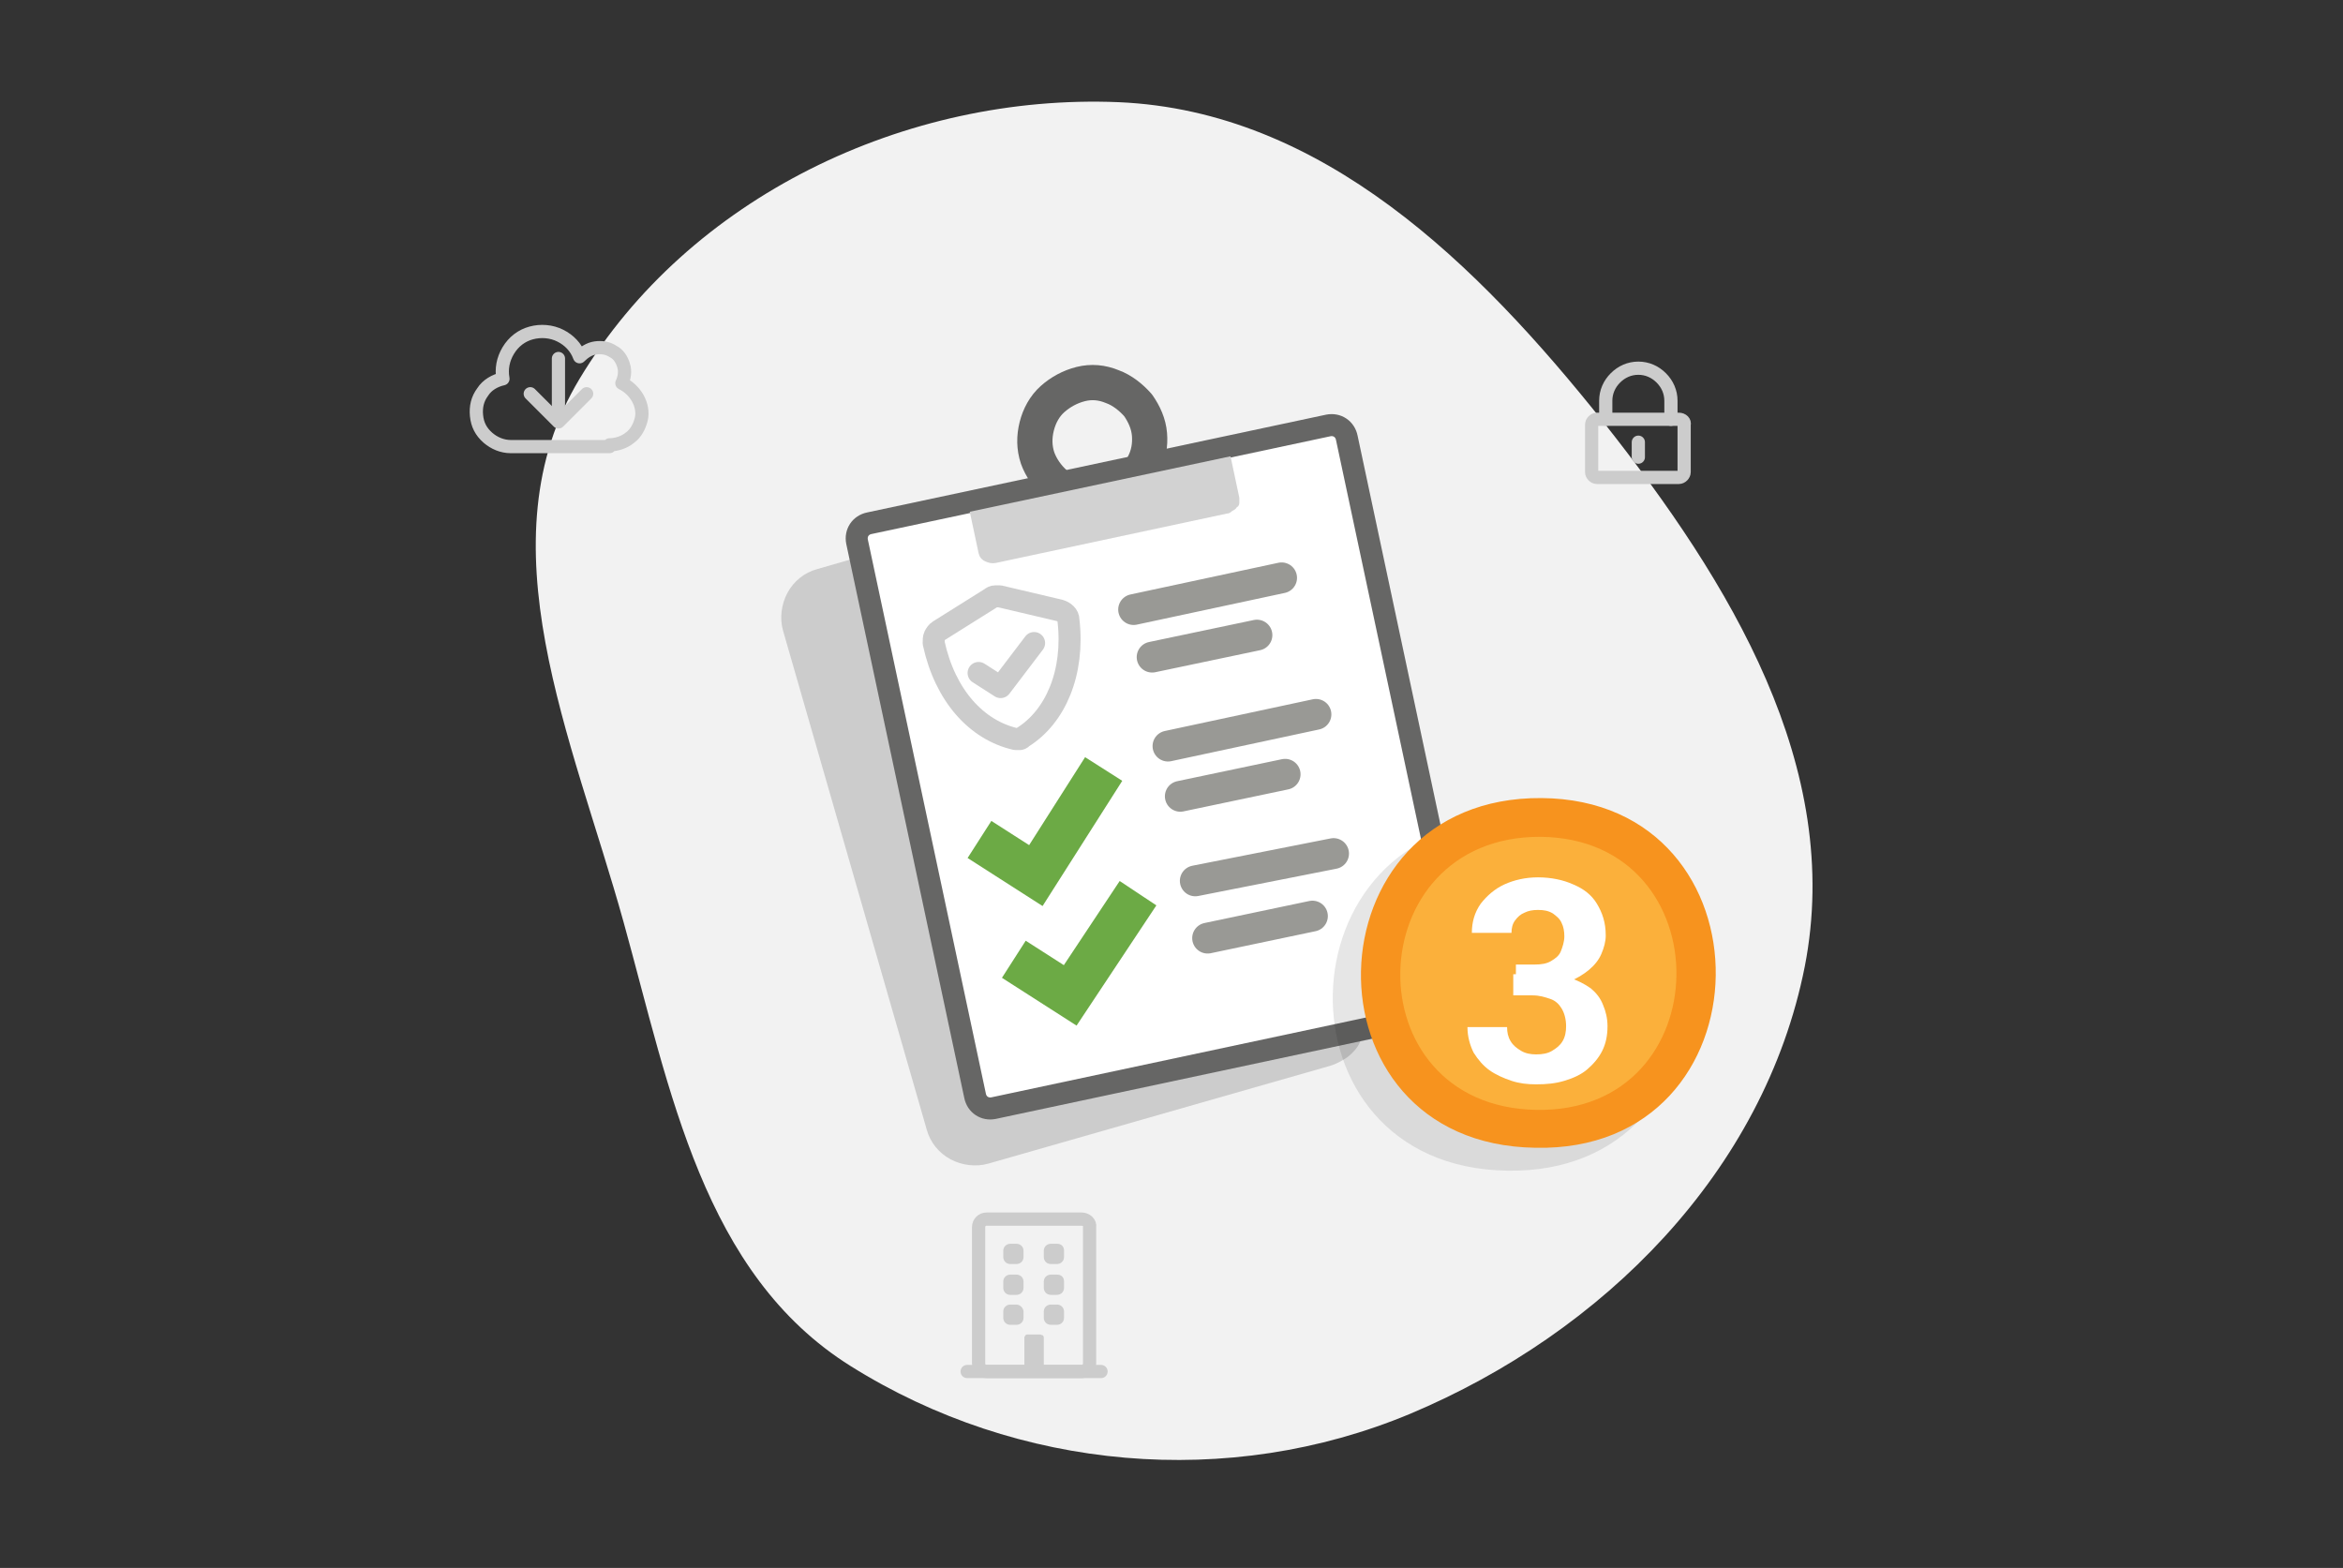 <?xml version="1.0" encoding="utf-8"?>
<!-- Generator: Adobe Illustrator 27.3.1, SVG Export Plug-In . SVG Version: 6.00 Build 0)  -->
<svg version="1.1" id="Layer_1" xmlns="http://www.w3.org/2000/svg" xmlns:xlink="http://www.w3.org/1999/xlink" x="0px" y="0px"
	 viewBox="0 0 266 178" style="enable-background:new 0 0 266 178;" xml:space="preserve">
<rect x="0" y="0" width="266" height="178" fill="#333333" stroke="none"/>
<style type="text/css">
	.st0{fill-rule:evenodd;clip-rule:evenodd;fill:#F2F2F2;}
	.st1{fill:none;stroke:#CCCCCC;stroke-width:1.5;stroke-linecap:round;stroke-linejoin:round;}
	.st2{fill:#CCCCCC;}
	.st3{fill:#FFFFFF;stroke:#666665;stroke-width:2.5;stroke-linecap:round;stroke-linejoin:round;}
	.st4{fill:none;stroke:#666665;stroke-width:4;stroke-linecap:round;stroke-linejoin:round;}
	.st5{fill:#D2D2D2;}
	.st6{fill:#FFFFFF;}
	.st7{fill:none;stroke:#999995;stroke-width:3.5;stroke-linecap:round;stroke-linejoin:round;}
	.st8{fill:none;stroke:#CCCCCC;stroke-width:2.5;stroke-linecap:round;stroke-linejoin:round;}
	.st9{fill:none;stroke:#6CAA45;stroke-width:5;}
	.st10{opacity:0.1;enable-background:new    ;}
	.st11{fill:#F7931E;}
	.st12{fill:#FBB03B;}
</style>
<path class="st0" d="M127,11.6c23.1,1,40.7,18.3,55.1,36.4c14.3,18.1,27.2,39.1,22.8,61.7c-4.6,23.3-22.9,41.6-44.8,50.8
	c-20.6,8.6-44.5,6.5-63.5-5.4c-16.8-10.5-20.5-31.3-25.8-50.4c-5.8-20.9-16.2-43.1-5-61.7C78.2,22.4,102.8,10.6,127,11.6z"/>
<path class="st1" d="M69.2,50.5c0.8,0,1.7-0.3,2.3-0.8c0.7-0.5,1.1-1.3,1.3-2.1c0.2-0.8,0-1.7-0.4-2.4c-0.4-0.7-1-1.3-1.8-1.7
	c0.3-0.6,0.4-1.4,0.2-2c-0.2-0.7-0.6-1.3-1.2-1.6c-0.6-0.4-1.3-0.5-2-0.4c-0.7,0.1-1.3,0.5-1.8,1c-0.4-1.1-1.2-1.9-2.2-2.4
	c-1-0.5-2.2-0.6-3.3-0.3c-1.1,0.3-2,1-2.6,2s-0.8,2.1-0.6,3.2c-0.9,0.2-1.8,0.7-2.3,1.5c-0.6,0.8-0.8,1.7-0.7,2.7
	c0.1,1,0.5,1.8,1.3,2.5c0.7,0.6,1.6,1,2.6,1H69.2z"/>
<path class="st1" d="M66.6,44.7l-3.2,3.2l-3.2-3.2"/>
<path class="st1" d="M63.4,40.7v6.9"/>
<path class="st1" d="M122.8,138.4H112c-0.5,0-0.9,0.4-0.9,0.9v15.5c0,0.5,0.4,0.9,0.9,0.9h10.8c0.5,0,0.9-0.4,0.9-0.9v-15.5
	C123.8,138.8,123.3,138.4,122.8,138.4z"/>
<path class="st2" d="M115.4,141.2h-0.7c-0.4,0-0.8,0.3-0.8,0.8v0.7c0,0.4,0.3,0.8,0.8,0.8h0.7c0.4,0,0.8-0.3,0.8-0.8V142
	C116.2,141.5,115.8,141.2,115.4,141.2z"/>
<path class="st2" d="M120,141.2h-0.7c-0.4,0-0.8,0.3-0.8,0.8v0.7c0,0.4,0.3,0.8,0.8,0.8h0.7c0.4,0,0.8-0.3,0.8-0.8V142
	C120.8,141.5,120.5,141.2,120,141.2z"/>
<path class="st2" d="M115.4,144.7h-0.7c-0.4,0-0.8,0.3-0.8,0.8v0.7c0,0.4,0.3,0.8,0.8,0.8h0.7c0.4,0,0.8-0.3,0.8-0.8v-0.7
	C116.2,145,115.8,144.7,115.4,144.7z"/>
<path class="st2" d="M120,144.7h-0.7c-0.4,0-0.8,0.3-0.8,0.8v0.7c0,0.4,0.3,0.8,0.8,0.8h0.7c0.4,0,0.8-0.3,0.8-0.8v-0.7
	C120.8,145,120.5,144.7,120,144.7z"/>
<path class="st2" d="M115.4,148.1h-0.7c-0.4,0-0.8,0.3-0.8,0.8v0.7c0,0.4,0.3,0.8,0.8,0.8h0.7c0.4,0,0.8-0.3,0.8-0.8v-0.7
	C116.2,148.5,115.8,148.1,115.4,148.1z"/>
<path class="st2" d="M120,148.1h-0.7c-0.4,0-0.8,0.3-0.8,0.8v0.7c0,0.4,0.3,0.8,0.8,0.8h0.7c0.4,0,0.8-0.3,0.8-0.8v-0.7
	C120.8,148.5,120.5,148.1,120,148.1z"/>
<path class="st2" d="M116.3,155.7V152c0-0.1,0-0.1,0-0.2c0-0.1,0.1-0.1,0.1-0.2c0,0,0.1-0.1,0.2-0.1c0.1,0,0.1,0,0.2,0h1.3
	c0.1,0,0.2,0.1,0.3,0.1c0.1,0.1,0.1,0.2,0.1,0.3v3.7H116.3z"/>
<path class="st1" d="M109.8,155.7h15.2"/>
<path class="st1" d="M190.6,47.6h-9.3c-0.3,0-0.6,0.3-0.6,0.6v5.4c0,0.3,0.3,0.6,0.6,0.6h9.3c0.3,0,0.6-0.3,0.6-0.6v-5.4
	C191.3,47.9,191,47.6,190.6,47.6z"/>
<path class="st1" d="M182.3,47.6v-2.1c0-1,0.4-1.9,1.1-2.6c0.7-0.7,1.6-1.1,2.6-1.1c1,0,1.9,0.4,2.6,1.1c0.7,0.7,1.1,1.6,1.1,2.6
	v2.1"/>
<path class="st1" d="M186,50.2v1.7"/>
<path class="st2" d="M105.2,128.2c0.4,1.5,1.4,2.7,2.7,3.4c1.3,0.7,2.9,0.9,4.3,0.5l38.8-11.1c0.7-0.2,1.4-0.6,2-1
	c0.6-0.5,1.1-1,1.4-1.7c0.4-0.7,0.6-1.4,0.7-2.1c0.1-0.7,0-1.5-0.2-2.2l-13-45.3c-0.4-1.5-1.4-2.7-2.7-3.4l-14.7-8.1
	c-0.7-0.4-1.4-0.6-2.1-0.7c-0.7-0.1-1.5,0-2.2,0.2l-27.4,7.9c-1.5,0.4-2.7,1.4-3.4,2.7c-0.7,1.3-0.9,2.9-0.5,4.3L105.2,128.2z"/>
<path class="st3" d="M150.8,48.3L98.7,59.4c-1,0.2-1.6,1.1-1.4,2.1l13.4,62.9c0.2,1,1.1,1.6,2.1,1.4l52.1-11.1
	c1-0.2,1.6-1.1,1.4-2.1l-13.4-62.9C152.7,48.7,151.8,48.1,150.8,48.3z"/>
<path class="st4" d="M119.8,54.9c-0.9-0.8-1.6-1.8-2-2.9c-0.4-1.2-0.4-2.4-0.1-3.6c0.3-1.2,0.9-2.3,1.8-3.1c0.9-0.8,2-1.4,3.2-1.7
	c1.2-0.3,2.4-0.2,3.6,0.3c1.1,0.4,2.1,1.2,2.9,2.1c0.7,1,1.2,2.1,1.3,3.3c0.1,1.2-0.1,2.4-0.7,3.5"/>
<path class="st5" d="M139.3,58.3l-26.2,5.6c-0.5,0.1-0.9,0-1.3-0.2c-0.4-0.2-0.6-0.5-0.7-0.9l-1-4.7l29.6-6.3l1,4.7
	c0,0.2,0,0.4,0,0.6c0,0.2-0.1,0.4-0.3,0.5c-0.1,0.2-0.3,0.3-0.5,0.4C139.7,58.2,139.5,58.3,139.3,58.3z"/>
<path class="st6" d="M117.5,70.2l-7.4,1.6c-1,0.2-1.6,1.1-1.4,2.1l1.6,7.4c0.2,1,1.1,1.6,2.1,1.4l7.4-1.6c1-0.2,1.6-1.1,1.4-2.1
	l-1.6-7.4C119.4,70.6,118.4,70,117.5,70.2z"/>
<path class="st6" d="M120.8,86.1l-7.4,1.6c-1,0.2-1.6,1.1-1.4,2.1l1.6,7.4c0.2,1,1.1,1.6,2.1,1.4l7.4-1.6c1-0.2,1.6-1.1,1.4-2.1
	l-1.6-7.4C122.7,86.5,121.8,85.9,120.8,86.1z"/>
<path class="st7" d="M128.7,69.2l16.8-3.6"/>
<path class="st7" d="M132.6,84.7l16.8-3.6"/>
<path class="st7" d="M135.7,100l15.7-3.1"/>
<path class="st7" d="M130.8,74.6l11.9-2.5"/>
<path class="st7" d="M134,90.4l11.9-2.5"/>
<path class="st7" d="M137.1,106.5l11.9-2.5"/>
<path class="st8" d="M116.1,83.7c3.7-2.3,5.9-7.3,5.2-13.3c0-0.3-0.1-0.5-0.3-0.7c-0.2-0.2-0.4-0.3-0.7-0.4l-6.8-1.6
	c-0.2,0-0.4,0-0.5,0c-0.2,0-0.4,0.1-0.5,0.2l-5.9,3.7c-0.2,0.1-0.4,0.4-0.5,0.6c-0.1,0.2-0.1,0.5-0.1,0.8c1.3,6,4.9,9.9,9.3,10.9
	c0.1,0,0.3,0,0.5,0C115.9,83.9,116,83.8,116.1,83.7L116.1,83.7z"/>
<path class="st8" d="M111.1,76.4l2.5,1.6l3.8-5"/>
<path class="st9" d="M115.1,108.9l6.4,4.1l7.7-11.6"/>
<path class="st9" d="M111.2,95.3l6.4,4.1l7.7-12.1"/>
<path class="st10" d="M171.8,93.2c-26.7-0.2-27.7,39.3-0.7,39.7C198.1,133.4,198.5,93.3,171.8,93.2z"/>
<path class="st11" d="M175,90.6c-26.7-0.2-27.7,39.3-0.7,39.7C201.3,130.9,201.7,90.8,175,90.6z"/>
<path class="st12" d="M174.9,95c-20.8-0.1-21.5,30.6-0.5,31C195.4,126.4,195.7,95.2,174.9,95z"/>
<path class="st6" d="M171.8,109.5h2.4c0.8,0,1.4-0.1,1.9-0.4c0.5-0.3,0.9-0.6,1.1-1.1c0.2-0.5,0.4-1.1,0.4-1.7
	c0-0.6-0.1-1.1-0.3-1.5c-0.2-0.5-0.6-0.8-1-1.1c-0.5-0.3-1-0.4-1.7-0.4c-0.6,0-1.1,0.1-1.5,0.3c-0.5,0.2-0.8,0.5-1.1,0.9
	c-0.3,0.4-0.4,0.9-0.4,1.4h-4.5c0-1.2,0.3-2.3,1-3.3c0.7-0.9,1.6-1.7,2.7-2.2c1.1-0.5,2.4-0.8,3.8-0.8c1.5,0,2.9,0.3,4,0.8
	c1.2,0.5,2.1,1.2,2.7,2.2c0.6,1,1,2.1,1,3.6c0,0.7-0.2,1.4-0.5,2.1c-0.3,0.7-0.8,1.3-1.4,1.8c-0.6,0.5-1.4,1-2.2,1.3
	c-0.9,0.3-1.9,0.5-3,0.5h-3.1V109.5z M171.8,112.9v-2.3h3.1c1.2,0,2.3,0.1,3.3,0.4c0.9,0.3,1.7,0.7,2.4,1.2c0.6,0.5,1.1,1.1,1.4,1.9
	c0.3,0.7,0.5,1.5,0.5,2.4c0,1.1-0.2,2-0.6,2.8c-0.4,0.8-1,1.5-1.7,2.1c-0.7,0.6-1.6,1-2.6,1.3c-1,0.3-2,0.4-3.2,0.4
	c-1,0-1.9-0.1-2.8-0.4c-0.9-0.3-1.8-0.7-2.5-1.2c-0.7-0.5-1.3-1.2-1.8-2c-0.4-0.8-0.7-1.8-0.7-2.9h4.5c0,0.6,0.1,1.1,0.4,1.6
	c0.3,0.5,0.7,0.8,1.2,1.1c0.5,0.3,1.1,0.4,1.7,0.4c0.7,0,1.3-0.1,1.8-0.4c0.5-0.3,0.9-0.6,1.2-1.1c0.3-0.5,0.4-1.1,0.4-1.7
	c0-0.8-0.2-1.5-0.5-2c-0.3-0.5-0.7-0.9-1.3-1.1c-0.6-0.2-1.2-0.4-2-0.4H171.8z"/>
</svg>
